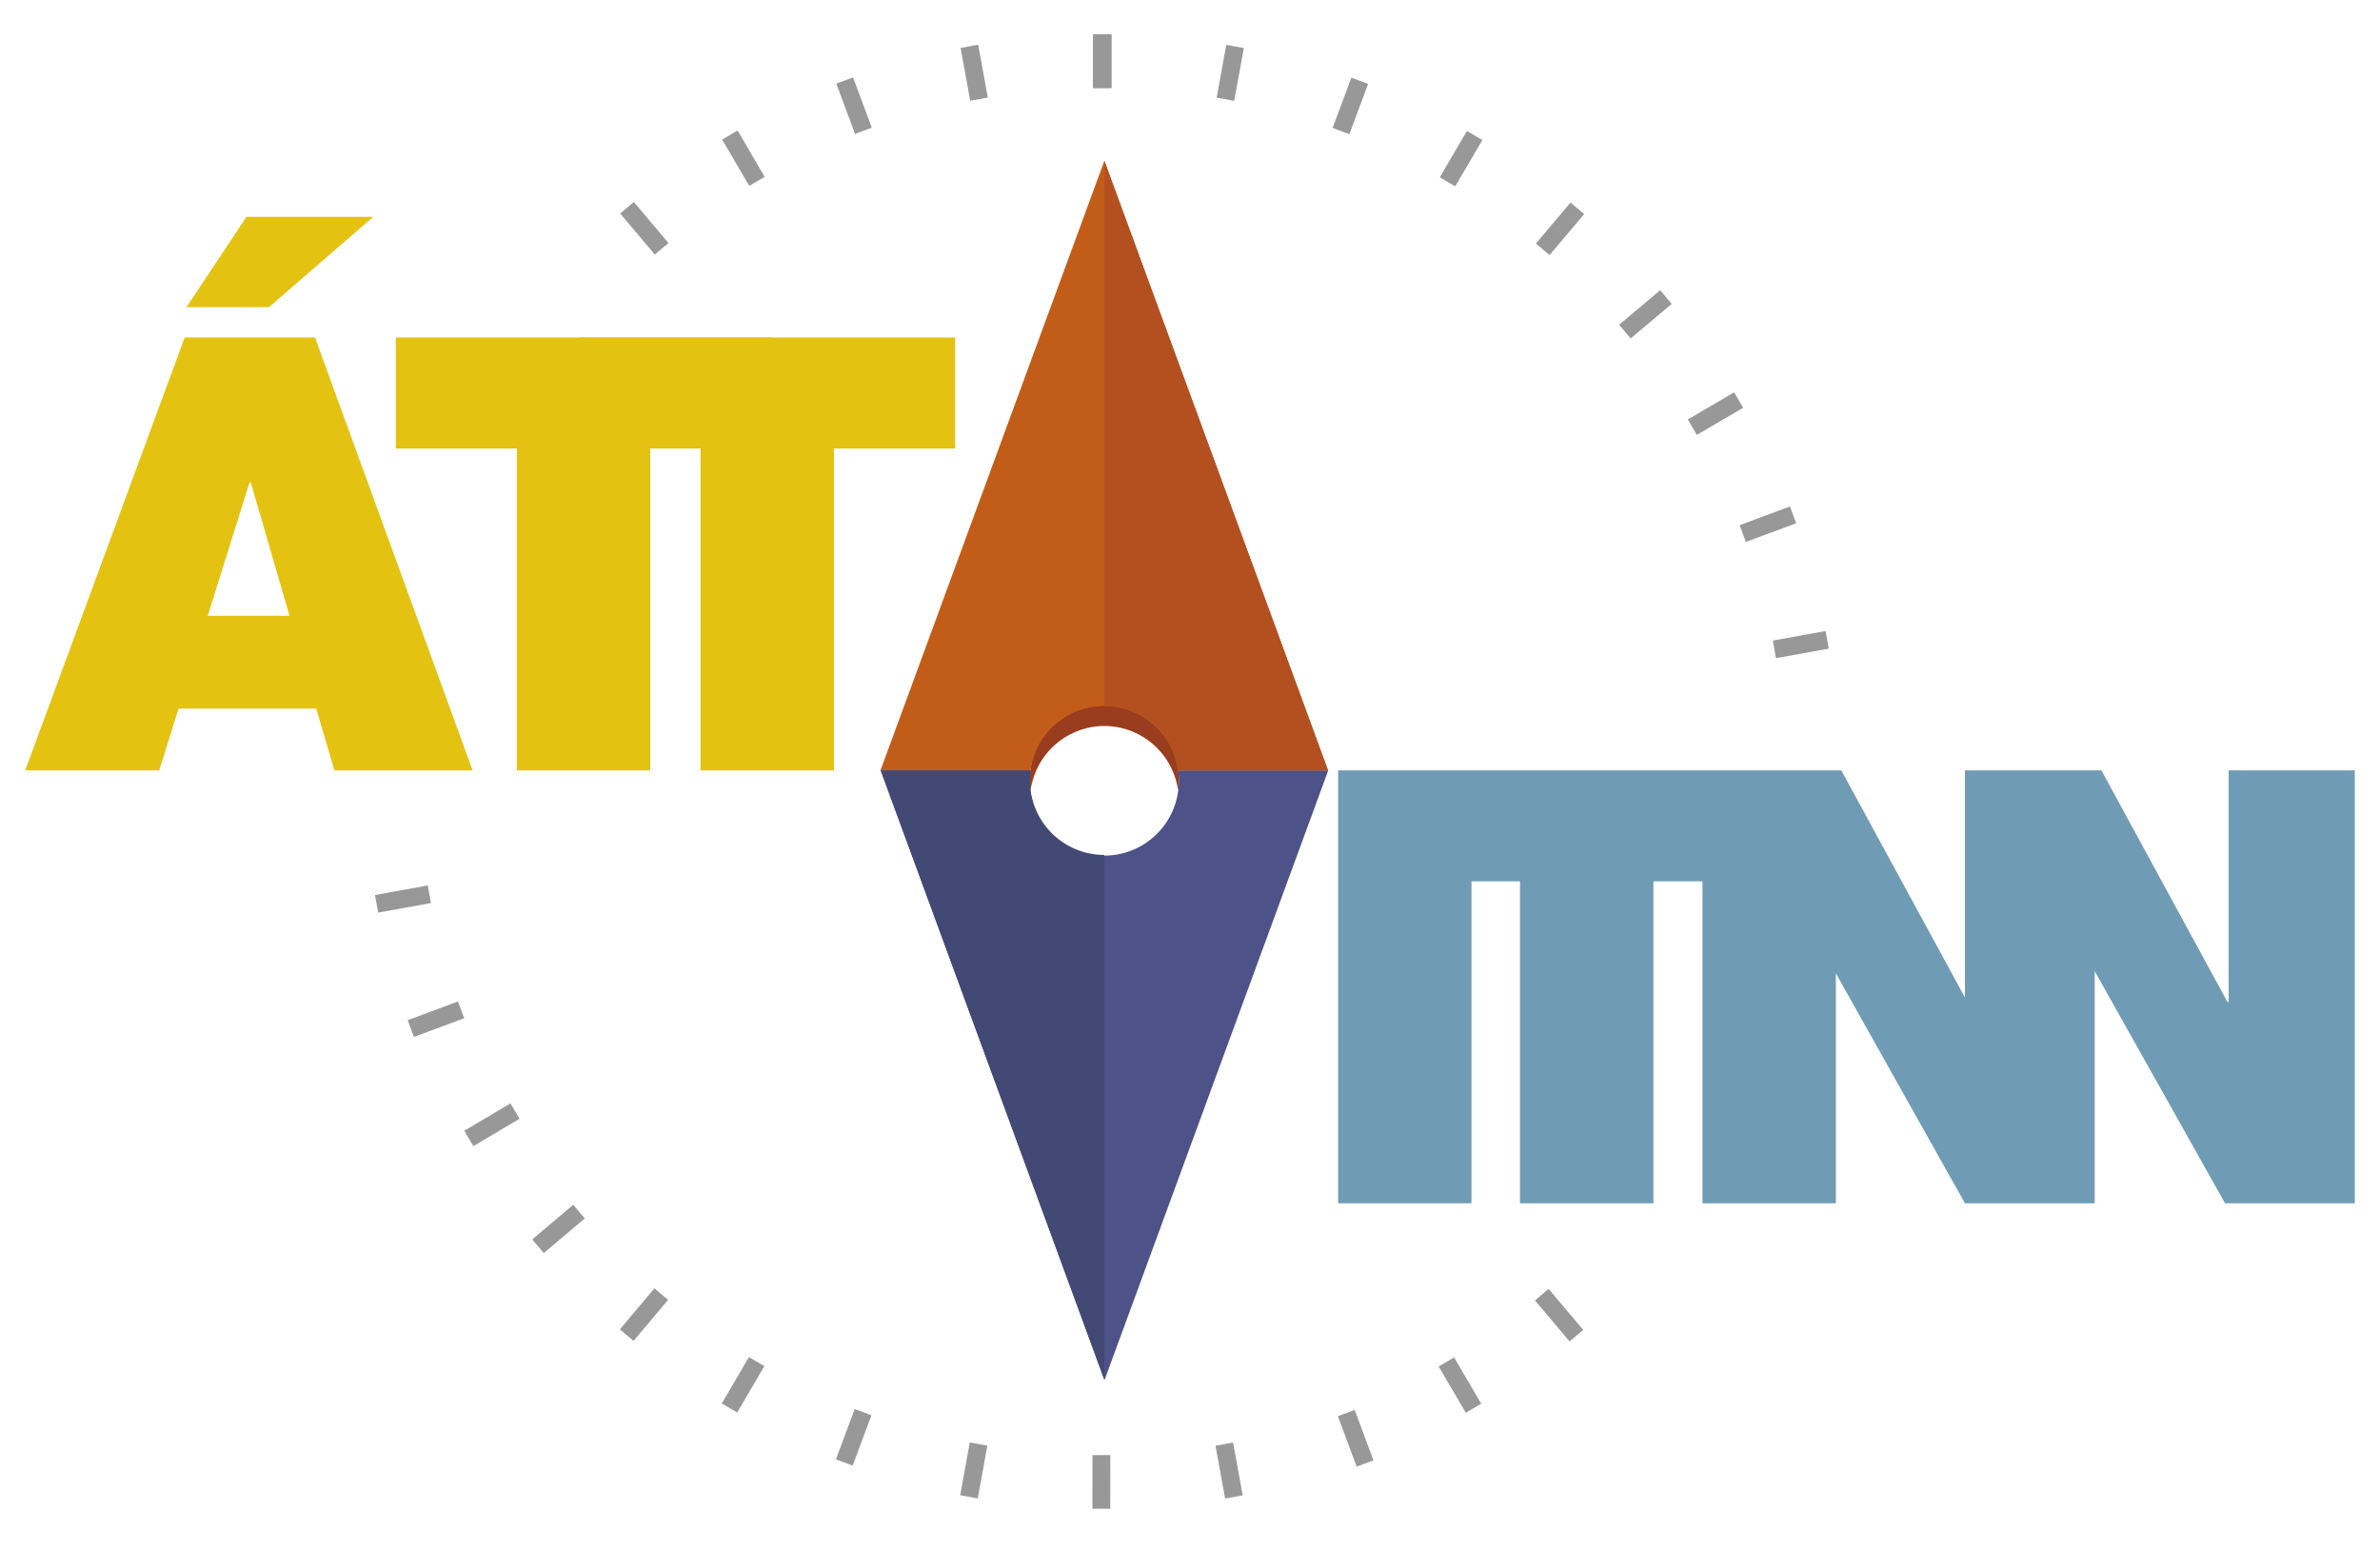 <svg id="Layer_1" data-name="Layer 1" xmlns="http://www.w3.org/2000/svg" viewBox="0 0 595.28 388">
  <defs>
    <style>
      .cls-1{fill:#9a3d1f;}.cls-2{fill:#4d5289;}.cls-3{fill:#c25d19;}.cls-4{fill:#e4c211;}.cls-5{fill:#6f9cb4;}.cls-6{fill:#989898;}.cls-7{fill:#b45020;}.cls-8{fill:#434975;}
    </style>
  </defs>
  <title>
    logo (2)
  </title>
  <path class="cls-1" d="M276.22 181.56a18.68 18.68 0 0 1 18.45 16.17 19.53 19.53 0 0 0 .17-2.6 18.63 18.63 0 1 0-37.25 0 19.77 19.77 0 0 0 .17 2.6 18.71 18.71 0 0 1 18.46-16.17z"/>
  <path class="cls-2" d="M294.65 192.66a18.63 18.63 0 1 1-36.87 0h-37.51l56 152.45 55.95-152.45z"/>
  <path class="cls-3" d="M276.22 176.56a18.61 18.61 0 0 1 18.43 16.1h37.51L276.22 40.21l-56 152.46h37.52a18.62 18.62 0 0 1 18.48-16.11z"/>
  <path class="cls-4" d="M46.19 84.4h32.6l39.42 108.26H83.64l-4.55-15.46H44.67l-4.85 15.47H6.31zm21.08-7.58H46.64l15-22.59h31.7zM72.42 154l-9.7-33.36h-.3L51.95 154zM129.28 112.15H99V84.4h94v27.75h-30.37v80.51h-33.35z"/>
  <path class="cls-4" d="M175.22 112.15H144.9V84.4h94v27.75h-30.32v80.51h-33.36z"/>
  <path class="cls-5" d="M557.43 192.66v57.92h-.3l-31.54-57.92h-34.12v56.81l-30.93-56.81H334.69v108.26h33.36v-80.51h12.13v80.51h33.36v-80.51h12.28v80.51h33.36v-57.51l32.29 57.51H523.92v-58.05l32.6 58.05h32.45V192.66h-31.54z"/>
  <path class="cls-6" d="M273.57 8.6h4.47v13.42h-4.47zM304.308 24.417l2.41-13.202 4.397.802-2.41 13.202zM333.31 31.994L338 19.42l4.188 1.563-4.69 12.573zM360.118 44.34l6.788-11.576 3.856 2.26-6.79 11.577zM384.155 60.907l8.66-10.25 3.415 2.883-8.66 10.252zM404.977 81.22l10.265-8.644 2.88 3.42-10.266 8.643zM422.15 104.902l11.58-6.78 2.26 3.86-11.583 6.778zM435.115 131.342l12.58-4.676 1.556 4.19-12.578 4.676zM443.41 160.2l13.207-2.385.795 4.4-13.206 2.384zM383.92 325.216l3.417-2.88 8.65 10.258-3.416 2.88zM359.842 341.733l3.857-2.26 6.782 11.58-3.857 2.26zM334.626 354.166l4.202-1.564 4.697 12.615-4.202 1.564zM304.02 361.555l4.398-.8 2.4 13.204-4.398.798zM273.23 377.316l.015-13.42 4.47.005-.014 13.42zM240.16 373.937l2.4-13.203 4.397.8-2.4 13.202zM209.08 364.96l4.7-12.582 4.186 1.564-4.7 12.58zM180.53 350.98l6.793-11.586 3.857 2.26-6.792 11.587zM155.036 332.462l8.65-10.26 3.417 2.88-8.65 10.26zM133.123 309.957l10.255-8.657 2.883 3.416-10.253 8.657zM116.125 282.784l11.542-6.844 2.28 3.844-11.542 6.844zM101.97 255.135l12.577-4.678 1.558 4.19-12.578 4.678zM93.794 223.832l13.205-2.39.796 4.398-13.206 2.39zM155.122 53.394l3.418-2.88 8.65 10.26-3.418 2.88zM180.622 34.903l3.857-2.26 6.78 11.582-3.857 2.26zM209.178 20.915l4.188-1.56 4.685 12.575-4.188 1.56zM240.27 11.99l4.4-.797 2.395 13.204-4.4.798z"/>
  <path class="cls-6" d="M273.36 8.61h4.47v13.42h-4.47z"/>
  <path class="cls-7" d="M294.65 192.66h37.52L276.22 40.21v136.35a18.61 18.61 0 0 1 18.43 16.1z"/>
  <path class="cls-8" d="M257.59 195.19a18.75 18.75 0 0 1 .19-2.53h-37.51l55.95 152.45v-131.3a18.63 18.63 0 0 1-18.63-18.62z"/>
</svg>
